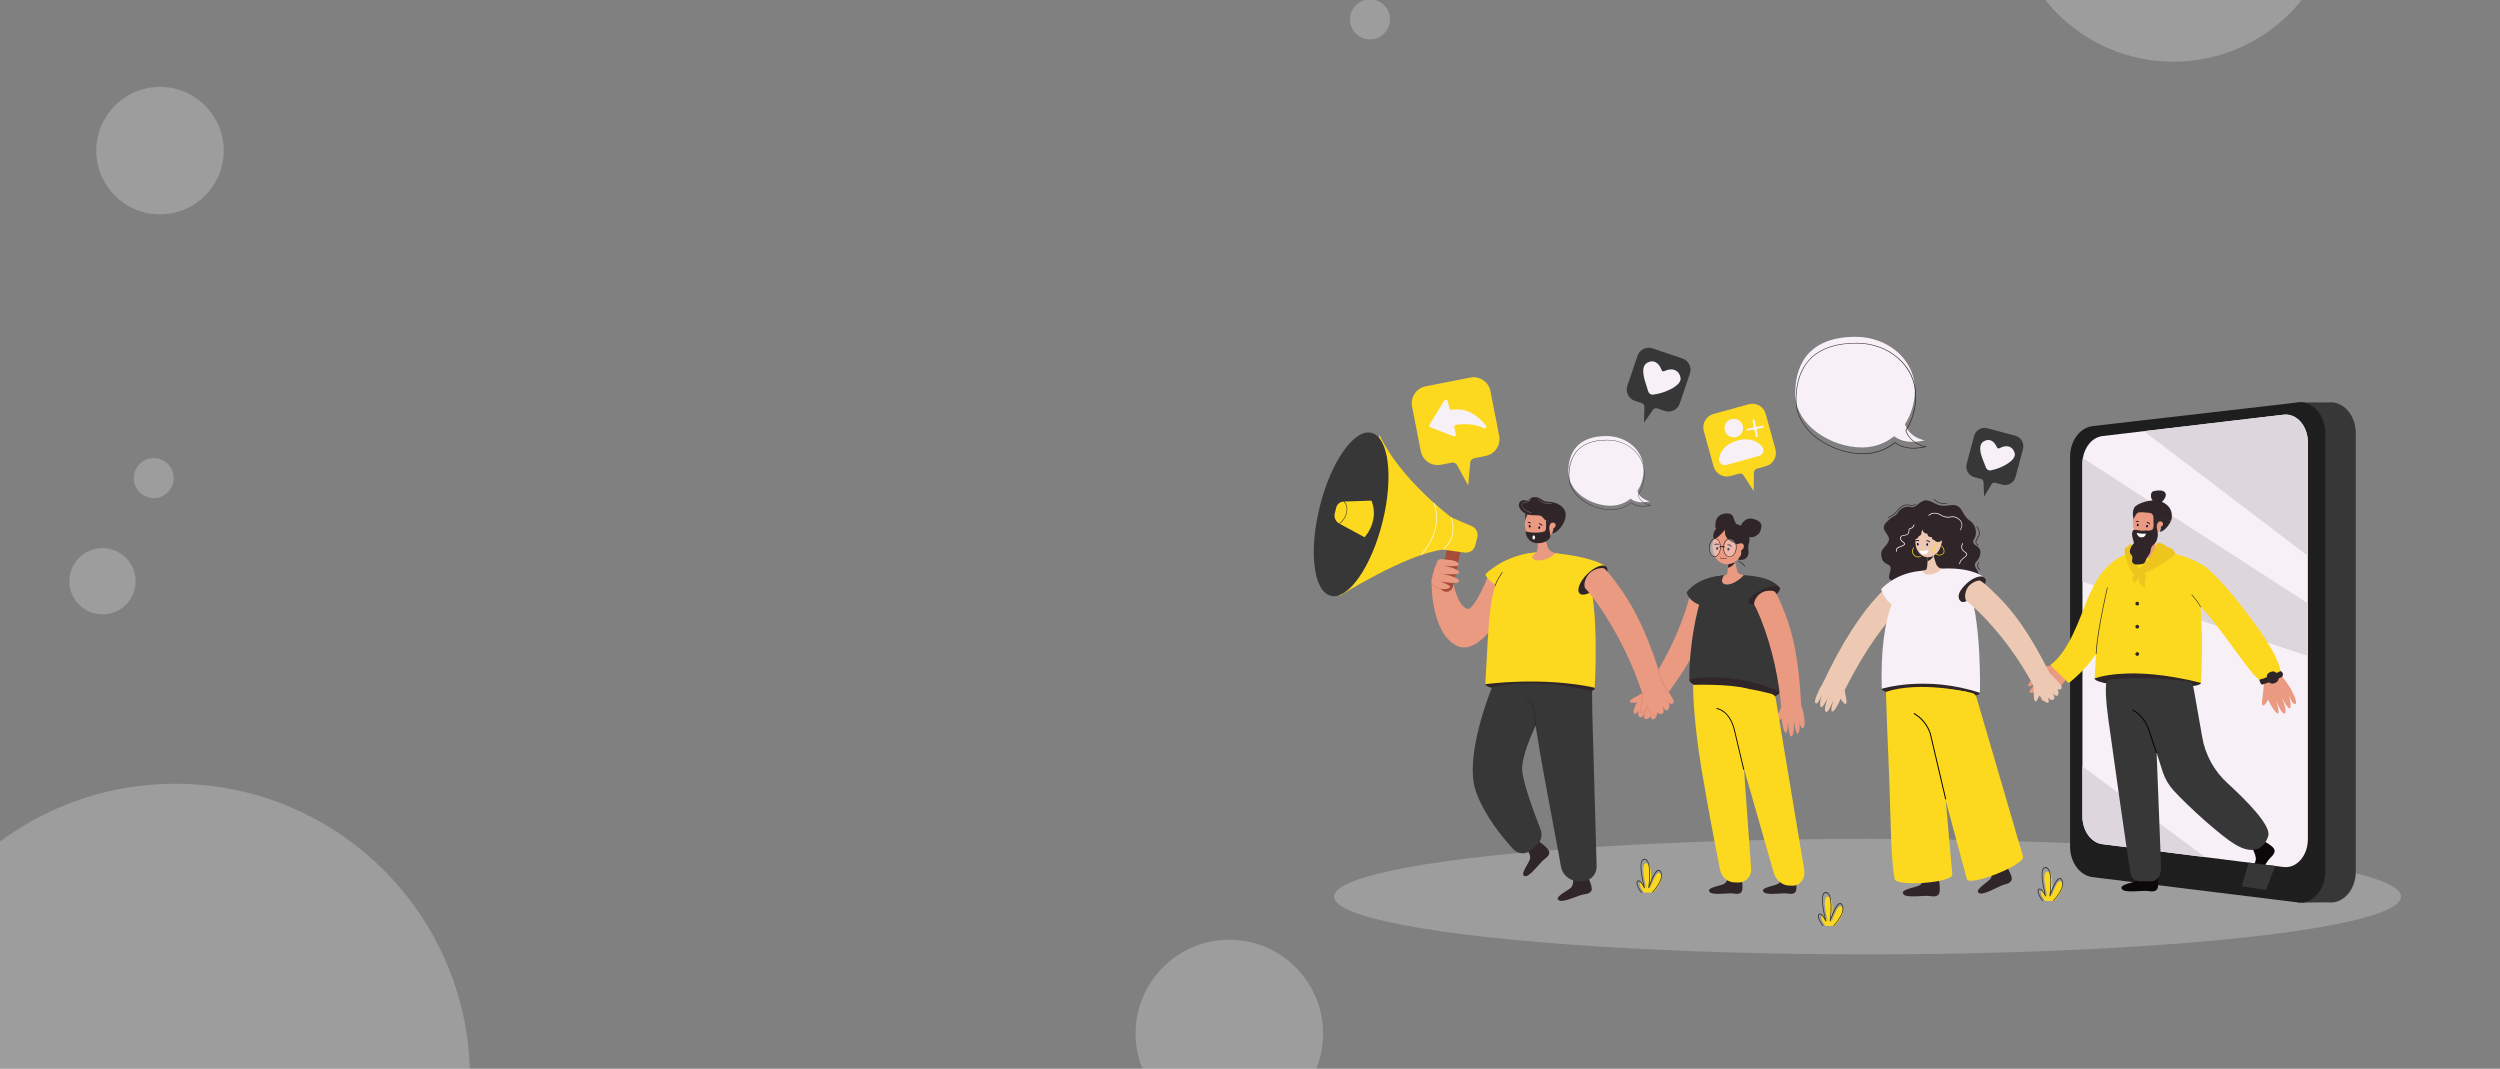 <?xml version="1.0" encoding="utf-8"?>
<!-- Generator: Adobe Illustrator 25.1.0, SVG Export Plug-In . SVG Version: 6.00 Build 0)  -->
<svg version="1.1" id="_x3C_Layer_x3E_" xmlns="http://www.w3.org/2000/svg" xmlns:xlink="http://www.w3.org/1999/xlink" x="0px"
	 y="0px" viewBox="0 0 4000 1710" style="enable-background:new 0 0 4000 1710;" xml:space="preserve">
<rect x="0" y="0" width="4000" height="1710" fill="#808080" stroke="none"/>
<style type="text/css">
	.st0{display:none;fill:#FFFFFF;}
	.st1{opacity:0.3;fill:#E0E0E0;enable-background:new    ;}
	.st2{fill:#F7F0F7;}
	.st3{fill:#30262A;}
	.st4{fill:#FCD91F;}
	.st5{fill:#373737;}
	.st6{fill:#1E1E1E;}
	.st7{fill:#DDD7DD;}
	.st8{fill:#EA9A81;}
	.st9{fill:#080435;}
	.st10{opacity:0.3;}
	.st11{fill:#FFFFFF;}
	.st12{fill:#020202;}
	.st13{fill:#0A0809;}
	.st14{fill:#EDC51D;}
	.st15{fill:#EDC9B3;}
	.st16{fill:#A74C3B;}
	.st17{fill:#E47E6A;}
</style>
<rect class="st0" width="4000" height="2000"/>
<g>
	<path class="st1" d="M3242.1-280H3713c17.3,35,27.1,74.5,27.1,116.2c0,145-117.5,262.5-262.5,262.5S3215-18.8,3215-163.8
		C3215-205.5,3224.7-245,3242.1-280z"/>
	<path class="st1" d="M2101.5,1720h-269.1c-9.9-20-15.5-42.6-15.5-66.4c0-82.8,67.2-150,150-150c82.8,0,150,67.2,150,150
		C2117,1677.4,2111.4,1700,2101.5,1720z"/>
	<path class="st1" d="M280.5,1254c258.6,0,468.5,208.1,471.5,466H-58v-322.7C27.7,1308.9,147.7,1254,280.5,1254z"/>
	<circle class="st1" cx="164" cy="930" r="53"/>
	<circle class="st1" cx="256" cy="241" r="102"/>
	<circle class="st1" cx="2018" cy="-64" r="53"/>
	<circle class="st1" cx="246" cy="765" r="32"/>
	<circle class="st1" cx="2192" cy="31" r="32"/>
</g>
<g>
	<g>
		<ellipse class="st1" cx="2988.1" cy="1434.6" rx="853.6" ry="92.4"/>
	</g>
	<g>
		<g>
			<g>
				<path class="st2" d="M2979.3,715.9c-49.8,0-107-35.6-107-85.9c0-50.3,24.8-91.1,96.9-91.1c49.8,0,94.6,34.7,94.6,85
					S3029.1,715.9,2979.3,715.9z"/>
			</g>
			<g>
				<path class="st2" d="M3021,686.3l24.8-18.3c2.3,31.7,33.8,36.6,33.8,36.6C3032.8,715.4,3021,686.3,3021,686.3z"/>
			</g>
		</g>
		<g>
			<path class="st3" d="M2908.2,702.3c-22.6-16.7-35-38.8-35-62.2c0-27.5,7.2-49.3,21.5-64.7c16.4-17.8,42-26.8,75.9-26.8
				c24.9,0,48.5,8.4,66.3,23.7c18.6,15.9,28.8,37.9,28.8,61.7c0,20.2-5.5,39.2-15.8,55c7.5,21.4,31,25.3,31.2,25.3l2.5,0.4l-2.5,0.6
				c-25.6,5.9-40.8-0.2-49.1-6.5c-14.5,11.7-32.2,17.8-51.3,17.8C2955.8,726.5,2928.7,717.5,2908.2,702.3z M3032.3,707.7
				c7.8,6.1,22.1,12.1,46.4,7c-6.2-1.6-23.6-7.5-29.9-25.7l-0.1-0.2l0.1-0.2c10.3-15.7,15.8-34.6,15.8-54.6
				c0-23.6-10.1-45.2-28.4-61c-17.6-15.2-41-23.5-65.6-23.5c-79.7,0-96.5,49.3-96.5,90.6c0,23.1,12.3,44.9,34.6,61.4
				c20.3,15,47.2,24,71.9,24c19,0,36.6-6.2,51-17.8l0.3-0.2L3032.3,707.7z"/>
		</g>
	</g>
	<g>
		<g>
			<g>
				<path class="st2" d="M2576.7,809.2c-31.4,0-67.4-22.4-67.4-54.1c0-31.7,15.6-57.4,61-57.4c31.4,0,59.5,21.8,59.5,53.5
					C2629.9,782.9,2608,809.2,2576.7,809.2z"/>
			</g>
			<g>
				<path class="st2" d="M2602.9,790.6l15.6-11.5c1.4,19.9,21.3,23,21.3,23C2610.4,808.9,2602.9,790.6,2602.9,790.6z"/>
			</g>
		</g>
		<g>
			<path class="st3" d="M2531.9,800.7c-14.2-10.5-22-24.4-22-39.2c0-17.3,4.6-31,13.6-40.8c10.4-11.2,26.4-16.9,47.8-16.9
				c15.7,0,30.5,5.3,41.7,15c11.7,10,18.1,23.8,18.1,38.9c0,12.7-3.5,24.7-10,34.6c4.7,13.4,19.5,15.9,19.7,15.9l1.6,0.2l-1.5,0.4
				c-16.1,3.7-25.7-0.1-30.9-4.1c-9.1,7.3-20.3,11.2-32.3,11.2C2561.9,815.9,2544.8,810.2,2531.9,800.7z M2610.1,804
				c4.9,3.8,13.9,7.6,29.2,4.4c-3.9-1-14.9-4.7-18.8-16.2v-0.1l0.1-0.1c6.5-9.9,10-21.8,10-34.4c0-29.8-26-53.2-59.2-53.2
				c-50.2,0-60.7,31-60.7,57.1c0,14.5,7.7,28.3,21.8,38.7c12.8,9.5,29.7,15.1,45.3,15.1c12,0,23.1-3.9,32.1-11.2l0.2-0.2L2610.1,804
				z"/>
		</g>
	</g>
	<g>
		<g>
			<path class="st4" d="M2645.2,1428.2h-14.7c-7.3-8.6-8.5-17.3-4.4-16.7c4.1,0.6,8.3,10.2,8.3,10.2s-11.4-41.2,0-40.5
				s5.9,40.5,5.9,40.5s10.6-33.6,16.9-23C2663.4,1409.5,2645.2,1428.2,2645.2,1428.2L2645.2,1428.2z"/>
		</g>
		<g>
			<path class="st5" d="M2643,1427.8c0.2-0.2,20.2-21,13.5-32.6c-0.9-1.5-1.8-2.2-2.8-2c-5.4,0.6-12.7,20.4-15.1,27.9l-1.3-0.3
				c0-0.3,4.7-34.4-2.6-43.2c-1-1.2-2.1-1.8-3.5-1.9c-1.3-0.1-2.2,0.3-3,1.3c-6.2,7.7,3.6,43.4,3.7,43.8l-1.3,0.4
				c-1.3-2.9-5.4-10.7-8.9-11.2c-0.7-0.1-1.2,0.1-1.5,0.7c-1.2,2.3,0.5,9.5,7.1,17.1l-1,0.9c-6.7-7.8-9-15.6-7.3-18.7
				c0.6-1.1,1.6-1.5,2.9-1.4c2.7,0.4,5.4,3.8,7.3,6.9c-2.5-10.6-7.2-33.1-2-39.5c1-1.3,2.4-1.9,4.1-1.8c1.7,0.1,3.2,0.9,4.4,2.4
				c5.7,7,4.5,27.7,3.5,38.2c0.9-2.4,2-5.3,3.2-8.2c4.2-9.7,7.8-14.5,11-14.9c1.6-0.2,3,0.7,4.1,2.7c3.1,5.3,1.7,12.6-4.1,21.9
				c-4.3,6.8-9.5,12.2-9.5,12.3L2643,1427.8z"/>
		</g>
	</g>
	<g>
		<g>
			<path class="st4" d="M2935.6,1481.5h-14.7c-7.3-8.6-8.5-17.3-4.4-16.7c4.1,0.6,8.3,10.2,8.3,10.2s-11.4-41.2,0-40.5
				s5.9,40.5,5.9,40.5s10.6-33.6,16.9-23C2953.8,1462.7,2935.6,1481.5,2935.6,1481.5L2935.6,1481.5z"/>
		</g>
		<g>
			<path class="st5" d="M2933.3,1481c0.2-0.2,20.2-21,13.5-32.6c-0.9-1.5-1.8-2.1-2.8-2c-5.4,0.6-12.7,20.4-15.1,27.9l-1.3-0.3
				c0-0.3,4.7-34.4-2.6-43.2c-1-1.2-2.1-1.8-3.5-1.9c-1.3-0.1-2.2,0.3-3,1.3c-6.2,7.6,3.6,43.4,3.7,43.7l-1.3,0.4
				c-1.3-2.9-5.4-10.7-8.9-11.2c-0.7-0.1-1.2,0.1-1.5,0.7c-1.2,2.3,0.5,9.5,7.1,17.1l-1,0.9c-6.7-7.8-9-15.6-7.3-18.7
				c0.6-1.1,1.6-1.5,2.9-1.4c2.7,0.4,5.4,3.8,7.3,6.9c-2.5-10.6-7.2-33.1-2-39.5c1-1.3,2.4-1.9,4.1-1.8c1.7,0.1,3.2,0.9,4.4,2.4
				c5.7,7,4.5,27.7,3.5,38.2c0.9-2.4,2-5.3,3.2-8.2c4.2-9.7,7.8-14.5,11-14.9c1.6-0.2,3,0.7,4.1,2.7c3.1,5.3,1.7,12.6-4.1,21.9
				c-4.3,6.8-9.5,12.2-9.5,12.3L2933.3,1481z"/>
		</g>
	</g>
	<g>
		<g>
			<path class="st4" d="M3287,1441.5h-14.7c-7.3-8.6-8.5-17.3-4.4-16.7c4.1,0.6,8.3,10.2,8.3,10.2s-11.4-41.2,0-40.5
				s5.9,40.5,5.9,40.5s10.6-33.6,16.9-23C3305.2,1422.7,3287,1441.5,3287,1441.5L3287,1441.5z"/>
		</g>
		<g>
			<path class="st5" d="M3284.8,1441c0.2-0.2,20.2-21,13.5-32.6c-0.9-1.5-1.8-2.1-2.8-2c-5.4,0.6-12.7,20.4-15.1,27.9l-1.3-0.3
				c0-0.3,4.7-34.4-2.6-43.2c-1-1.2-2.1-1.8-3.5-1.9c-1.2-0.1-2.2,0.3-3,1.3c-6.2,7.6,3.6,43.4,3.7,43.7l-1.3,0.4
				c-1.3-2.9-5.4-10.7-8.9-11.2c-0.7-0.1-1.2,0.1-1.5,0.7c-1.2,2.3,0.5,9.5,7.1,17.1l-1,0.9c-6.7-7.8-9-15.6-7.3-18.7
				c0.6-1.1,1.6-1.5,2.9-1.4c2.7,0.4,5.4,3.8,7.3,6.9c-2.5-10.6-7.2-33.1-2-39.5c1-1.3,2.4-1.9,4.1-1.8c1.7,0.1,3.2,0.9,4.4,2.4
				c5.7,7,4.5,27.7,3.5,38.2c0.9-2.4,2-5.3,3.2-8.2c4.2-9.7,7.8-14.5,11-14.9c1.6-0.2,3,0.7,4.1,2.7c3.1,5.3,1.7,12.6-4.1,21.9
				c-4.3,6.8-9.5,12.2-9.5,12.3L3284.8,1441z"/>
		</g>
	</g>
	<g>
		<path class="st5" d="M3360.8,1354.4V730.8c0-25.4,295.3-84.5,315.9-86.9h48.7c23.5-2.7,43.8,20,43.8,49.1v701.8
			c0,29.2-20.5,51.9-44.1,49l-39.4,0.3C3665.3,1441.6,3360.8,1379.7,3360.8,1354.4z"/>
	</g>
	<g>
		<path class="st6" d="M3312.1,1354.4V730.8c0-25.4,15.7-46.7,36.3-49.1l328.2-37.8c23.5-2.7,43.8,20,43.8,49.1v701.8
			c0,29.2-20.5,51.9-44.1,49l-328.2-40.4C3327.7,1400.9,3312.1,1379.7,3312.1,1354.4z"/>
	</g>
	<g>
		<path class="st2" d="M3332.6,732.9c3.1-18.7,15.6-33.3,31.3-35.2l66.2-7.8l223.8-26.4c20.8-2.4,38.7,18.1,38.7,44.4v634.9
			c0,26.4-18.1,47-38.9,44.4l-125.2-15.8l-164.7-20.8c-18.1-2.3-31.9-21.5-31.9-44.4V742.1C3331.9,739,3332.1,735.9,3332.6,732.9z"
			/>
	</g>
	<g>
		<path class="st3" d="M3676.4,1444.3l0.1-0.8c9.6,1.2,19.2-2,27-8.9c10.4-9.2,16.6-24,16.6-39.7V693c0-15.6-6.2-30.5-16.4-39.6
			c-7.8-6.9-17.3-10.1-26.9-9l-0.1-0.8c9.8-1.1,19.6,2.1,27.5,9.2c10.5,9.3,16.7,24.4,16.7,40.2v701.8c0,15.9-6.3,31-16.8,40.4
			c-6.9,6.1-15.2,9.3-23.6,9.3C3679.1,1444.5,3677.7,1444.4,3676.4,1444.3z"/>
	</g>
	<g>
		<g>
			<path class="st5" d="M3158.6,697.5l-11.9,44.7c-2.5,9.3,3.1,18.8,12.3,21.3l10.8,2.9c2.2,0.6,3.7,2.5,3.8,4.8l1,23.4l11.9-19.9
				c1.2-2,3.5-2.9,5.8-2.3l11.3,3c9.3,2.5,18.8-3.1,21.3-12.3l11.9-44.7c2.5-9.3-3.1-18.8-12.3-21.3l-44.7-11.9
				C3170.6,682.7,3161,688.2,3158.6,697.5z"/>
		</g>
		<g>
			<path class="st2" d="M3172.7,735.8c1.7,4.2,3.9,10,5,12.7c1.2,3.1,4.5,4.8,7.7,4.1c4.2-0.9,10.1-2.5,15.6-4.9
				c11.2-4.9,24.9-13.5,22.5-22.8c-2.7-9.9-10.8-12.2-17.6-10.4c-2.3,0.6-4.8,1.6-6.6,2.6c-1.5,0.9-3.4,0.3-4.1-1.3
				c-2.6-5.7-9.2-16.4-21.1-9.7C3165.3,711.3,3168,724,3172.7,735.8z"/>
		</g>
	</g>
	<g>
		<g>
			<path class="st5" d="M2620,569.3l-16.2,47.9c-3.4,10,2,20.8,11.9,24.1l11.5,3.9c2.3,0.8,3.9,3,3.8,5.5l-0.6,25.6l14.5-20.8
				c1.4-2.1,4.1-2.9,6.5-2.1l12.1,4.1c10,3.4,20.8-2,24.1-11.9l16.2-47.9c3.4-10-2-20.8-11.9-24.1l-47.9-16.2
				C2634.2,554,2623.4,559.3,2620,569.3z"/>
		</g>
		<g>
			<path class="st2" d="M2632.7,612.1c1.5,4.7,3.6,11.2,4.5,14.3c1.1,3.4,4.5,5.6,8.1,5c4.7-0.7,11.2-2,17.3-4.2
				c12.6-4.6,28.2-12.9,26.2-23.2c-2.2-11-10.9-14.1-18.5-12.6c-2.6,0.5-5.3,1.4-7.4,2.4c-1.7,0.8-3.7,0-4.3-1.7
				c-2.4-6.4-8.9-18.5-22.3-12.1C2626.4,584.8,2628.4,598.8,2632.7,612.1z"/>
		</g>
	</g>
	<g>
		<g>
			<path class="st4" d="M2259.3,650.4l14,71.5c2.9,14.9,17.3,24.6,32.2,21.7l17.3-3.4c3.5-0.7,7,1,8.7,4.1l17.6,32.5l3.2-36.4
				c0.3-3.6,3-6.6,6.6-7.3l18.1-3.6c14.9-2.9,24.6-17.3,21.7-32.2l-14-71.5c-2.9-14.9-17.3-24.6-32.2-21.7l-71.5,14
				C2266.1,621.1,2256.4,635.5,2259.3,650.4z"/>
		</g>
		<g>
			<path class="st2" d="M2374,685.1c-16.9-8.9-37.5-6.4-44.9-5.1c-1.5,0.3-2.5,1.8-2.2,3.3l2.4,11.5c0.4,2.2-1.7,4-3.7,3.2
				l-37.1-14.3c-1.6-0.6-2.3-2.6-1.4-4.1l23.9-38.9c1.3-2.1,4.4-1.6,5.1,0.7l3.4,12.3c0.4,1.4,1.7,2.2,3.1,2
				c25.9-4.4,44.5,12,55,25.2C2379.4,683.3,2376.7,686.5,2374,685.1z"/>
		</g>
	</g>
	<g>
		<g>
			<path class="st4" d="M2726.1,689.7l15.6,56.5c3.3,11.8,15.4,18.7,27.2,15.4l13.6-3.8c2.8-0.8,5.7,0.4,7.3,2.8l16.1,25l0.3-29.4
				c0-2.9,2-5.5,4.8-6.3l14.3-4c11.8-3.2,18.7-15.4,15.4-27.2l-15.6-56.5c-3.2-11.8-15.4-18.7-27.2-15.4l-56.5,15.6
				C2729.7,665.8,2722.8,678,2726.1,689.7z"/>
		</g>
		<g>
			<g>
				<path class="st2" d="M2778,699.3c7.9-2.2,12.5-10.4,10.4-18.3c-2.2-7.9-10.4-12.5-18.3-10.4c-7.9,2.2-12.5,10.4-10.4,18.3
					C2761.9,696.8,2770.1,701.4,2778,699.3z"/>
			</g>
			<g>
				<path class="st2" d="M2818.9,713.9c-6.9-7.5-19.2-14.6-39.3-9s-27,18-29.1,27.9c-1.5,7,5,13,11.8,11.1l52.2-14.4
					C2821.3,727.6,2823.8,719.1,2818.9,713.9z"/>
			</g>
		</g>
		<g>
			<g>
				<path class="st2" d="M2805.3,671h0.2c0.9-0.2,1.7,0.4,1.9,1.3l2,9.3c0.2,0.9,1.1,1.4,1.9,1.3l8.8-1.9c0.9-0.2,1.7,0.4,1.9,1.3
					l0,0c0.2,0.9-0.4,1.7-1.3,1.9l-8.8,1.9c-0.9,0.2-1.4,1.1-1.3,1.9l2,9.4c0.2,0.9-0.4,1.7-1.3,1.9h-0.2c-0.9,0.2-1.7-0.4-1.9-1.3
					l-2-9.4c-0.2-0.9-1.1-1.4-1.9-1.3l-8.8,1.9c-0.9,0.2-1.7-0.4-1.9-1.3l0,0c-0.2-0.9,0.4-1.7,1.3-1.9l8.8-1.9
					c0.9-0.2,1.4-1.1,1.3-1.9l-2-9.3C2803.9,672,2804.4,671.2,2805.3,671z"/>
			</g>
		</g>
	</g>
	<g>
		<path class="st7" d="M3653.9,663.5c20.8-2.4,38.7,18.1,38.7,44.4v181.5l-262.4-199.5L3653.9,663.5z"/>
	</g>
	<g>
		<path class="st7" d="M3332.6,732.9l359.9,232.4v84.1l-360.7-119V742.1C3331.9,739,3332.1,735.9,3332.6,732.9z"/>
	</g>
	<g>
		<path class="st7" d="M3528.4,1371.5l-164.7-20.8c-18.1-2.3-31.9-21.5-31.9-44.4v-80.2L3528.4,1371.5z"/>
	</g>
	<g>
		<g>
			<g>
				<g>
					<path class="st8" d="M2656.7,1125.3c43.1-56.8,65.1-96.3,78.9-140.9c3.9-12.8,6.4-21,6.6-26.2c0.1-3.1-8.5-11.6-17.6-13
						c-9.6-1.6-20.6,3.1-21.6,8.7c-1.2,7-2.5,11.4-6.2,22.9c-16.1,49.4-42.1,96.4-66.9,130.9L2656.7,1125.3z"/>
				</g>
			</g>
			<g>
				<path class="st8" d="M2652.8,1139.2c-2.5,5.1-3.6,11.8-8.1,11.8c-4.1,0-2.8-5.9-2.8-5.9s-2.4,4.5-7.9,5.4
					c-4.4,0.7-4.2-4-1.6-9.4c-0.1,0-0.8,2.2-0.1,0c-3,5-6.7,7.7-8.9,6.2c-4.1-3-2.2-7.5-0.5-10.6l0,0c-10.3,12.2-12.3,1.5-3.7-12.8
					c-3.5,0.6-11,0.9-11.6-1.2c-0.7-2.4,6.8-6.4,9.1-7.5c5.3-2.4,14.9-9.3,20.3-11.5c2.3-1,22.1,14.4,22.1,14.4s-1,7.9-5.5,18.9
					C2653.4,1137.7,2653.2,1138.4,2652.8,1139.2z"/>
			</g>
		</g>
		<g>
			<path class="st3" d="M2780,1083.1c-40.1-9.6-74.8-5.1-76.9,3.9c-2.1,9,29.2,19.2,69.3,28.8c40.1,9.6,73.6,0.1,75.8-8.9
				C2850.2,1097.8,2820.1,1092.6,2780,1083.1z"/>
		</g>
		<g>
			<path class="st5" d="M2703,1087c0,0,67.7-15,145.1,19.9c0.3-3.5,28.5-170.1-48.1-184.1c-6-1.1-11.1-2.3-23.3-2.7
				c-63-2.1-73.4,31.8-73.4,31.8s5.8,10.7,15.6,15.2C2717.8,970.1,2702.5,1025.2,2703,1087z"/>
		</g>
		<g>
			<path class="st5" d="M2765.8,920.6c-50-0.3-67.2,27.2-67.2,27.2c4.4,16.7,24.9,21.3,24.9,21.3L2765.8,920.6z"/>
		</g>
		<g>
			<path class="st5" d="M2816,946.8l30.5-7.7c-17.8-20.9-68.5-19-68.5-19L2816,946.8z"/>
		</g>
		<g>
			<path class="st3" d="M2818.5,943.9c13.7-6.7,26.6-8.3,29-3.6c2.3,4.7-6.8,14.1-20.5,20.8s-26.6,8.3-29,3.6
				C2795.6,959.9,2804.8,950.6,2818.5,943.9z"/>
		</g>
		<g>
			<g>
				<g>
					<path class="st8" d="M2881.9,1130c-3.4-71.2-11.8-115.6-29.9-158.6c-5.2-12.4-8.6-20.2-11.8-24.3c-1.9-2.4-14-3.4-21.8,1.3
						c-8.4,5-13.8,15.6-11,20.5c3.5,6.1,5.4,10.3,9.9,21.5c19.4,48.2,29.6,100.9,32.7,143.3L2881.9,1130z"/>
				</g>
			</g>
			<g>
				<path class="st8" d="M2886.2,1143.7c0.7,5.5,2.6,18-0.9,20.6c-5.1,3.8-6.1-11.9-6.1-11.9s1.7,17.4-2.3,21.2
					c-3.2,3-5.8-13.7-6.6-19.4c-0.1,0-0.1,0-0.2,0c0.3,5.7,0.4,22.1-3.5,24c-4.5,2.1-5.5-19.7-5.8-23.2c0,0,0,0-0.1,0
					c-0.8,34.2-9.2,10.8-10-5.4c-2.5,2.4-8.4,6.8-10.1,5.4c-1.9-1.6,2-8.9,3.3-11c3-4.8,7-15.6,10.1-20.4c1.3-2.1,25.7-0.4,25.7-0.4
					s3.4,6.9,5.8,18.3C2885.9,1142.2,2886.1,1142.9,2886.2,1143.7z"/>
			</g>
		</g>
		<g>
			<path class="st3" d="M2764.5,851.2c8.3-2.1,15.5-12.8,12-15.9s-0.7-16.7-18.1-13.4c-17.4,3.3-13.4,23-13.4,23
				S2756.2,853.3,2764.5,851.2z"/>
		</g>
		<g>
			<path class="st8" d="M2780.2,915.5l-4.1-15.7l-1.2-4.6l-6.9-26.9l-2.2,26.4l-0.5,6.4l-0.6,7.2l-0.2,2.2l-0.4,4.5
				c-0.3,3.7-1.4,4.8-5.6,5.6c0,0-7.5,9.8,0,13.6c8.9,4.4,24.7-6,31.5-13.9C2790.1,920.3,2780.9,918.8,2780.2,915.5z"/>
		</g>
		<g>
			<path class="st3" d="M2765.3,901.1l-0.6,7.2c7-0.8,11.4-8.5,11.4-8.5S2769.7,900.3,2765.3,901.1z"/>
		</g>
		<g>
			<path class="st3" d="M2789.2,869.8l-5.1,2.1c0,0-4,21.7-3.6,22.3c3.2,4.2,18.7,1.2,17.1-12.2c-1.1-9.2,0.6-13.3,0.6-13.3
				L2789.2,869.8z"/>
		</g>
		<g>
			
				<ellipse transform="matrix(0.153 -0.988 0.988 0.153 1479.889 3471.855)" class="st8" cx="2766.1" cy="872.3" rx="30.6" ry="24.8"/>
		</g>
		<g>
			<path class="st3" d="M2741.4,860.2c-1.8-7.9,5.9-27.8,36.4-21.9c21.1,4.1,33,41.7,4.8,33.5s-22-23.1-22.5-24.2
				C2760.1,847.6,2743.2,868,2741.4,860.2z"/>
		</g>
		<g>
			<path class="st3" d="M2792.9,870.4c0,0,0.3,10.3-0.3,13.1s-8.6,9.2-8.6,9.2c6.1-12.1-3.8-26.3-3.8-26.3L2792.9,870.4z"/>
		</g>
		<g>
			<path class="st8" d="M2789.5,871.4c-1.7-2.6-5.6-3-8.8-0.7c-3.2,2.2-4.4,6.2-2.8,8.8s5.6,3,8.8,0.7
				C2789.9,878,2791.1,874,2789.5,871.4z"/>
		</g>
		<g>
			<g>
				<path class="st9" d="M2764.1,872.3c0.1,0,3.5,0.2,5.8,2.3c0.2,0.2,0.5,0.3,0.8,0.1s0.3-0.5,0.1-0.8c-2.7-4.1-6.8-2.8-7-2.7
					c-0.3,0.1-0.5,0.4-0.4,0.7c0,0.2,0.2,0.3,0.3,0.4C2763.9,872.3,2764,872.3,2764.1,872.3z"/>
			</g>
		</g>
		<g>
			<path class="st9" d="M2765.8,876.4c-1-0.1-1.9,0.9-2.1,2.2s0.5,2.5,1.5,2.6s1.9-0.9,2.1-2.2
				C2767.4,877.7,2766.7,876.5,2765.8,876.4z"/>
		</g>
		<g>
			<g>
				<path class="st9" d="M2743.7,872c0.1-0.1,3.3-1.2,6.2-0.1c0.3,0.1,0.6,0.1,0.8-0.2s0.1-0.6-0.2-0.8c-4.1-2.8-7.3,0-7.5,0.1
					c-0.3,0.2-0.3,0.5-0.1,0.8c0.1,0.2,0.3,0.2,0.4,0.2C2743.5,872.1,2743.7,872,2743.7,872z"/>
			</g>
		</g>
		<g>
			<path class="st9" d="M2746.9,875.2c-0.9,0.3-1.4,1.5-1.1,2.8c0.4,1.3,1.4,2.1,2.4,1.9c0.9-0.3,1.4-1.5,1.1-2.8
				C2748.9,875.7,2747.8,874.9,2746.9,875.2z"/>
		</g>
		<g class="st10">
			<path class="st11" d="M2766.3,863.1c-5.2,2-8.5,9.8-7.4,17.3s6.2,12,11.4,10s8.5-9.8,7.4-17.3
				C2776.6,865.6,2771.5,861.1,2766.3,863.1z"/>
		</g>
		<g class="st10">
			<path class="st11" d="M2743.6,863.2c-4.7,1.6-8.2,9-8,16.5c0.3,7.5,4.3,12.2,9,10.6c4.7-1.6,8.2-9,8-16.5
				C2752.3,866.3,2748.3,861.6,2743.6,863.2z"/>
		</g>
		<g>
			<g>
				<path class="st3" d="M2778.5,876c0-1,0-2-0.1-3c0-0.3-0.1-0.7-0.1-1c-0.1-0.6-0.2-1.1-0.3-1.7c-0.9-3.9-3-6.9-5.7-8.5
					c-2.1-1.3-4.5-1.4-6.8-0.6c-0.5,0.2-0.9,0.4-1.4,0.7c-3.6,2.1-6.1,6.7-6.8,11.8c-0.1,0.6-0.1,1.2-0.2,1.8
					c-0.1,1.4,0,2.8,0.2,4.2s0.6,2.6,1,3.8c1.1,2.9,2.8,5.1,5,6.4c0.9,0.5,1.8,0.8,2.8,1c0.3,0,0.6,0.1,0.9,0.1
					c1.1,0.1,2.1-0.1,3.2-0.5c1.1-0.4,2.1-1.1,3.1-1.9c2.3-2.1,4-5.3,4.8-9c0.1-0.4,0.2-0.8,0.2-1.1
					C2778.4,877.7,2778.5,876.8,2778.5,876z M2761.4,887.1c-0.9-1.1-1.6-2.4-2.2-3.8c-0.4-1.1-0.8-2.3-1-3.6s-0.3-2.6-0.2-3.8
					c0-0.6,0.1-1.2,0.2-1.8c0.6-5,3.1-9.5,6.6-11.4c0.3-0.2,0.7-0.3,1-0.5c0.9-0.4,1.9-0.5,2.8-0.5c1.1,0,2.2,0.4,3.2,1
					c1.4,0.8,2.6,2.1,3.6,3.8c0.4,0.6,0.7,1.4,1,2.1v0.1c0,0,0,0,0,0.1c0.2,0.4,0.3,0.8,0.4,1.2c0.2,0.7,0.4,1.5,0.5,2.3
					c0.1,0.9,0.2,1.7,0.2,2.6c0,0.6,0,1.1,0,1.7c0,0.6-0.1,1.2-0.2,1.8l0,0c-0.6,3.8-2.1,7.2-4.4,9.4c-0.9,0.9-2,1.6-3.1,2
					c-1.2,0.5-2.4,0.6-3.6,0.4c-0.8-0.1-1.6-0.4-2.4-0.9C2763,888.6,2762.2,887.9,2761.4,887.1
					C2761.5,887.1,2761.5,887.1,2761.4,887.1z"/>
			</g>
		</g>
		<g>
			<g>
				<path class="st3" d="M2752.5,876.9c0-0.4,0.1-0.8,0.1-1.2c-0.2,0.1-0.3,0.1-0.3,0.1c0,2.1-0.3,4.2-0.9,6.1l0,0
					c0.1-0.2,0.1-0.4,0.2-0.6v-0.1c0.1-0.3,0.2-0.5,0.2-0.8c0.1-0.4,0.2-0.8,0.3-1.2s0.2-0.8,0.2-1.2
					C2752.4,877.7,2752.4,877.3,2752.5,876.9z M2752.5,876.9c0-0.4,0.1-0.8,0.1-1.2c-0.2,0.1-0.3,0.1-0.3,0.1c0,2.1-0.3,4.2-0.9,6.1
					l0,0c0.1-0.2,0.1-0.4,0.2-0.6v-0.1c0.1-0.3,0.2-0.5,0.2-0.8c0.1-0.4,0.2-0.8,0.3-1.2s0.2-0.8,0.2-1.2
					C2752.4,877.7,2752.4,877.3,2752.5,876.9z M2752.5,876.9c0-0.4,0.1-0.8,0.1-1.2c-0.2,0.1-0.3,0.1-0.3,0.1c0,2.1-0.3,4.2-0.9,6.1
					l0,0c0.1-0.2,0.1-0.4,0.2-0.6v-0.1c0.1-0.3,0.2-0.5,0.2-0.8c0.1-0.4,0.2-0.8,0.3-1.2s0.2-0.8,0.2-1.2
					C2752.4,877.7,2752.4,877.3,2752.5,876.9z M2752.5,876.9c0-0.4,0.1-0.8,0.1-1.2c-0.2,0.1-0.3,0.1-0.3,0.1c0,2.1-0.3,4.2-0.9,6.1
					l0,0c0.1-0.2,0.1-0.4,0.2-0.6v-0.1c0.1-0.3,0.2-0.5,0.2-0.8c0.1-0.4,0.2-0.8,0.3-1.2s0.2-0.8,0.2-1.2
					C2752.4,877.7,2752.4,877.3,2752.5,876.9z M2752.5,876.9c0-0.4,0.1-0.8,0.1-1.2c-0.2,0.1-0.3,0.1-0.3,0.1c0,2.1-0.3,4.2-0.9,6.1
					l0,0c0.1-0.2,0.1-0.4,0.2-0.6v-0.1c0.1-0.3,0.2-0.5,0.2-0.8c0.1-0.4,0.2-0.8,0.3-1.2s0.2-0.8,0.2-1.2
					C2752.4,877.7,2752.4,877.3,2752.5,876.9z M2752.5,876.9c0-0.4,0.1-0.8,0.1-1.2c-0.2,0.1-0.3,0.1-0.3,0.1c0,2.1-0.3,4.2-0.9,6.1
					l0,0c0.1-0.2,0.1-0.4,0.2-0.6v-0.1c0.1-0.3,0.2-0.5,0.2-0.8c0.1-0.4,0.2-0.8,0.3-1.2s0.2-0.8,0.2-1.2
					C2752.4,877.7,2752.4,877.3,2752.5,876.9z M2752.5,876.9c0-0.4,0.1-0.8,0.1-1.2c-0.2,0.1-0.3,0.1-0.3,0.1c0,2.1-0.3,4.2-0.9,6.1
					l0,0c0.1-0.2,0.1-0.4,0.2-0.6v-0.1c0.1-0.3,0.2-0.5,0.2-0.8c0.1-0.4,0.2-0.8,0.3-1.2s0.2-0.8,0.2-1.2
					C2752.4,877.7,2752.4,877.3,2752.5,876.9z M2752.5,876.9c0-0.4,0.1-0.8,0.1-1.2c-0.2,0.1-0.3,0.1-0.3,0.1c0,2.1-0.3,4.2-0.9,6.1
					l0,0c0.1-0.2,0.1-0.4,0.2-0.6v-0.1c0.1-0.3,0.2-0.5,0.2-0.8c0.1-0.4,0.2-0.8,0.3-1.2s0.2-0.8,0.2-1.2
					C2752.4,877.7,2752.4,877.3,2752.5,876.9z M2753.2,875.5c0-0.6,0-1.2-0.1-1.8c0-0.3-0.1-0.6-0.1-0.9c-0.6-4.9-2.7-8.8-5.6-10.5
					c-0.7-0.4-1.4-0.7-2.1-0.8c-0.6-0.1-1.2-0.1-1.8-0.1c-0.4,0.1-0.8,0.2-1.3,0.3l0,0c-0.1,0-0.2,0.1-0.3,0.1
					c-5,1.9-8.2,10-7.2,17.9c0.6,4.9,2.7,8.8,5.6,10.5c0.7,0.4,1.5,0.7,2.3,0.8c0.9,0.1,1.9,0.1,2.8-0.2l0,0c0.1,0,0.2-0.1,0.3-0.1
					c1.8-0.7,3.4-2.2,4.6-4.2l0,0l0,0c1.2-2,2.1-4.5,2.5-7.2C2753.1,878.1,2753.2,876.8,2753.2,875.5z M2751.3,882.2
					c-0.6,1.9-1.4,3.5-2.4,4.8c-0.8,1.1-1.8,2-2.9,2.5l0,0l0,0l-0.1,0.1c-0.1,0.1-0.3,0.1-0.4,0.2c-0.2,0.1-0.3,0.1-0.5,0.2
					c-1.4,0.4-2.8,0.2-4.2-0.6c-2.6-1.6-4.5-5.1-5.1-9.7l0,0l0,0l0,0v-0.1c-0.9-7.5,2-15.1,6.6-16.9c0.3-0.1,0.6-0.2,0.9-0.3
					c0.6-0.1,1.2-0.1,1.8-0.1c0.7,0.1,1.3,0.3,2,0.7l0.1,0.1c1.3,0.8,2.4,2.1,3.2,3.7c0.9,1.7,1.5,3.8,1.8,6.1
					c0,0.4,0.1,0.7,0.1,1.1c0,0.6,0.1,1.2,0.1,1.9c0,2.1-0.3,4.2-0.9,6.1C2751.3,882,2751.3,882.1,2751.3,882.2z M2752.5,876.9
					c0-0.4,0.1-0.8,0.1-1.2c-0.2,0.1-0.3,0.1-0.3,0.1c0,2.1-0.3,4.2-0.9,6.1l0,0c0.1-0.2,0.1-0.4,0.2-0.6v-0.1
					c0.1-0.3,0.2-0.5,0.2-0.8c0.1-0.4,0.2-0.8,0.3-1.2s0.2-0.8,0.2-1.2C2752.4,877.7,2752.4,877.3,2752.5,876.9z M2752.5,876.9
					c0-0.4,0.1-0.8,0.1-1.2c-0.2,0.1-0.3,0.1-0.3,0.1c0,2.1-0.3,4.2-0.9,6.1l0,0c0.1-0.2,0.1-0.4,0.2-0.6v-0.1
					c0.1-0.3,0.2-0.5,0.2-0.8c0.1-0.4,0.2-0.8,0.3-1.2s0.2-0.8,0.2-1.2C2752.4,877.7,2752.4,877.3,2752.5,876.9z M2752.5,876.9
					c0-0.4,0.1-0.8,0.1-1.2c-0.2,0.1-0.3,0.1-0.3,0.1c0,2.1-0.3,4.2-0.9,6.1l0,0c0.1-0.2,0.1-0.4,0.2-0.6v-0.1
					c0.1-0.3,0.2-0.5,0.2-0.8c0.1-0.4,0.2-0.8,0.3-1.2s0.2-0.8,0.2-1.2C2752.4,877.7,2752.4,877.3,2752.5,876.9z M2752.5,876.9
					c0-0.4,0.1-0.8,0.1-1.2c-0.2,0.1-0.3,0.1-0.3,0.1c0,2.1-0.3,4.2-0.9,6.1l0,0c0.1-0.2,0.1-0.4,0.2-0.6v-0.1
					c0.1-0.3,0.2-0.5,0.2-0.8c0.1-0.4,0.2-0.8,0.3-1.2s0.2-0.8,0.2-1.2C2752.4,877.7,2752.4,877.3,2752.5,876.9z M2752.5,876.9
					c0-0.4,0.1-0.8,0.1-1.2c-0.2,0.1-0.3,0.1-0.3,0.1c0,2.1-0.3,4.2-0.9,6.1l0,0c0.1-0.2,0.1-0.4,0.2-0.6v-0.1
					c0.1-0.3,0.2-0.5,0.2-0.8c0.1-0.4,0.2-0.8,0.3-1.2s0.2-0.8,0.2-1.2C2752.4,877.7,2752.4,877.3,2752.5,876.9z M2752.5,876.9
					c0-0.4,0.1-0.8,0.1-1.2c-0.2,0.1-0.3,0.1-0.3,0.1c0,2.1-0.3,4.2-0.9,6.1l0,0c0.1-0.2,0.1-0.4,0.2-0.6v-0.1
					c0.1-0.3,0.2-0.5,0.2-0.8c0.1-0.4,0.2-0.8,0.3-1.2s0.2-0.8,0.2-1.2C2752.4,877.7,2752.4,877.3,2752.5,876.9z M2752.5,876.9
					c0-0.4,0.1-0.8,0.1-1.2c-0.2,0.1-0.3,0.1-0.3,0.1c0,2.1-0.3,4.2-0.9,6.1l0,0c0.1-0.2,0.1-0.4,0.2-0.6v-0.1
					c0.1-0.3,0.2-0.5,0.2-0.8c0.1-0.4,0.2-0.8,0.3-1.2s0.2-0.8,0.2-1.2C2752.4,877.7,2752.4,877.3,2752.5,876.9z"/>
			</g>
		</g>
		<g>
			<g>
				<path class="st3" d="M2752.2,875.9c0,0,2.6-1.4,6.4,0.1c0.4,0.2,1,0,1.1-0.5c0.2-0.4,0-1-0.5-1.1c-4.5-1.8-7.7,0-7.9,0
					c-0.4,0.2-0.6,0.8-0.3,1.2c0.1,0.3,0.4,0.4,0.6,0.4C2751.8,876,2752,876,2752.2,875.9z"/>
			</g>
		</g>
		<g>
			<path class="st3" d="M2798.1,859.3c8.4,1.9,16.5-4.3,18-8.7c1.9-5.9,7-15.2-10-20.1c-17-4.9-22.4,14.4-22.4,14.4
				S2789.8,857.3,2798.1,859.3z"/>
		</g>
		<g>
			<path class="st3" d="M2791.3,906.2c0,0-3.5-5.1-9.9-7.8c-0.3-0.1-0.4-0.4-0.3-0.7c0.1-0.3,0.4-0.4,0.7-0.3
				c6.7,2.7,10.2,8,10.4,8.2c0.2,0.3,0.1,0.6-0.2,0.8c-0.1,0.1-0.2,0.1-0.3,0.1C2791.5,906.4,2791.4,906.3,2791.3,906.2z"/>
		</g>
		<g>
			<path class="st12" d="M2752,892.4c-0.1-0.1-0.1-0.3,0-0.4c0.1-0.1,0.3-0.1,0.4,0c3.1,3.6,10.1,0.4,10.2,0.4
				c0.2-0.1,0.3,0,0.4,0.1s0,0.3-0.1,0.4c-0.2,0.1-3.1,1.4-6,1.4C2755.1,894.3,2753.3,893.8,2752,892.4z"/>
		</g>
		<g>
			<path class="st3" d="M2775.5,1403.2c4.8,0.1,10.2-2.7,10.2-2.7s5.1,22.8,0,27.4c-4.6,4.2-10.5,1.4-16.7,1.4s-28.2,2.7-32.9-1.4
				c-8.1-7.1,13.7-10,21.2-13.1s7.8-14.3,7.8-14.3S2768.5,1403,2775.5,1403.2z"/>
		</g>
		<g>
			<path class="st3" d="M2861.9,1403.2c4.8,0.1,10.2-2.7,10.2-2.7s5.1,22.8,0,27.4c-4.6,4.2-10.5,1.4-16.7,1.4s-28.2,2.7-32.9-1.4
				c-8.1-7.1,13.7-10,21.2-13.1s7.8-14.3,7.8-14.3S2854.9,1403,2861.9,1403.2z"/>
		</g>
		<g>
			<path class="st4" d="M2794.9,1101.7c16.8,4.5-8.2,77.6-8.2,77.6l15.1,210.6c0.9,12.3-8.9,22.6-20.9,22.1l-6-0.2
				c-11.1-0.4-20.5-8.6-22.7-19.7c-6.2-31.1-18.9-96.1-29.6-160.5c-14.8-89.3-13.5-135.8-13.5-135.8S2765.2,1093.7,2794.9,1101.7z"
				/>
		</g>
		<g>
			<path class="st4" d="M2835.3,1110.6c2.9,0.9,5.1,3.5,5.8,6.8l45.8,275c2.2,13-6.9,25-18.8,24.7l-5-0.1
				c-11.5-0.2-21.7-8.6-25.2-20.9l-83.7-292.7C2752.6,1091.4,2819.6,1105.7,2835.3,1110.6z"/>
		</g>
		<g>
			<path class="st12" d="M2789.3,1231.3l-14.4-60.7c-3.6-17.4-11.1-26.3-16.7-30.8c-6.1-4.8-11.4-5.5-11.4-5.5
				c-0.4-0.1-0.7-0.4-0.6-0.8c0.1-0.4,0.4-0.7,0.8-0.6c0.2,0,5.7,0.8,12,5.8c5.8,4.6,13.6,13.8,17.3,31.6l14.4,60.7
				c0.1,0.4-0.1,0.8-0.5,0.8c-0.1,0-0.1,0-0.2,0C2789.7,1231.9,2789.4,1231.7,2789.3,1231.3z"/>
		</g>
	</g>
	<g>
		<g>
			<path class="st13" d="M3615.4,1342.4c0,0,23.3,10.6,23.9,18.1c0.6,6.8-5.7,10.1-9.8,15.5s-16.4,26.4-23,27.8
				c-11.6,2.4,0.3-18.5,2.6-27.2s-10.5-28.2-10.5-28.2L3615.4,1342.4z"/>
		</g>
		<g>
			<path class="st8" d="M3289.7,1106.2c-4.7,4.1-17.7,16.5-22.3,14.9c-6.7-2.4,11.2-15,11.2-15s-14.2,9.5-20.2,8.2
				c-4.8-1.1,6.8-11.9,11.7-16.3l-0.1-0.1c-5.2,3.9-17.9,12.9-22.1,10.4c-4.7-2.8,12.6-16.1,15.7-18.5c0,0,0,0,0-0.1
				c-32.6,20.6-15.8-1.8-1-12.7c-3.8-0.8-11.5-3.6-11.2-5.9c0.3-2.7,9.6-3.7,12.4-3.8c6.4-0.2,18.9-3.3,25.3-3.4
				c2.8,0,16,23.6,16,23.6s-4.4,7.5-13.7,16.8C3291,1105,3290.4,1105.6,3289.7,1106.2z"/>
		</g>
		<g>
			<path class="st4" d="M3380,931.6c0,0,11.5,10.3-4.5,68.1c-16,57.8-65.8,93.3-65.8,93.3l-29.2-29c28.9-20.5,46.6-73.1,58.4-102.9
				c12.5-31.7,31.2-51.5,31.2-51.5L3380,931.6z"/>
		</g>
		<g>
			<path class="st8" d="M3664.2,1100.2c2.8,5.6,11.7,21.2,9,25.3c-4,5.9-11.8-14.6-11.8-14.6s5.7,16.1,3,21.6
				c-2.2,4.4-9.9-9.5-12.9-15.4c0,0-0.1,0.1-0.2,0.1c2.5,5.9,8.1,20.5,4.6,24c-3.9,3.9-12.5-16.1-14.1-19.7c0,0,0,0-0.1,0
				c12,36.7-5.6,14.9-12.5-2.1c-1.8,3.5-6.3,10.3-8.5,9.4c-2.6-1-1.2-10.2-0.7-12.9c1.3-6.2,1.5-19.2,2.9-25.4
				c0.6-2.7,26.8-9.7,26.8-9.7s6.2,6.1,13,17.4C3663.3,1098.8,3663.7,1099.4,3664.2,1100.2z"/>
		</g>
		<g>
			<path class="st3" d="M3436.7,1077.1c-47.2-1.5-85.2,2.2-85.3,8.5c-0.2,6.3,37.5,12.8,84.7,14.3s85.3-1,85.5-7.3
				S3483.9,1078.6,3436.7,1077.1z"/>
		</g>
		<g>
			<path class="st4" d="M3521.6,1092.6c-116.4-29.4-170.2-7-170.2-7c8.2-124,0-205.5,88.8-205.1c61.6,0.3,69.9,33.4,69.9,33.4
				C3529.3,964.5,3521.6,1092.6,3521.6,1092.6z"/>
		</g>
		<g>
			<path class="st4" d="M3452.3,881c-7-0.9-14.2-0.9-21.4-0.4c-4.3,0.3-8.4,0.7-12.4,1.4c-50,8.7-69.4,57.4-69.4,57.4
				s6.7,4.2,30.1,8.1s113.3-16,113.3-16l41-20.5C3533.5,911,3509.7,888,3452.3,881z"/>
		</g>
		<g>
			<path class="st8" d="M3460.1,882c-6.4,7.9-23.1,13.8-32.1,9.9c-7.2-3.2-0.8-10.2,0.1-11.4c2.4-2.9,4.4-3.6,4.6-6.9l0.2-4.9
				l0.6-15.3l1-25.5l8,25.7l1.4,4.4l4.7,15C3450.1,877.9,3460.1,882,3460.1,882z"/>
		</g>
		<g>
			<path class="st3" d="M3423.7,821c0,0-7.9,19.2-9.5,11.4s0-14,0-14L3423.7,821z"/>
		</g>
		<g>
			
				<ellipse transform="matrix(0.13 -0.992 0.992 0.13 2158.081 4135.057)" class="st8" cx="3435.8" cy="837.5" rx="27.5" ry="22.8"/>
		</g>
		<g>
			<g>
				<path class="st9" d="M3435,836.5c0.1,0,2.8,0.5,4.4,2.5c0.2,0.2,0.4,0.3,0.6,0.2c0.2-0.1,0.3-0.4,0.2-0.6
					c-1.7-3.7-5.2-3.1-5.3-3c-0.3,0-0.4,0.3-0.4,0.5s0.1,0.3,0.2,0.4C3434.8,836.4,3434.9,836.5,3435,836.5z"/>
			</g>
		</g>
		<g>
			<path class="st9" d="M3435.8,840c-0.8-0.2-1.6,0.5-1.9,1.5s0.1,2.1,0.9,2.3s1.6-0.5,1.9-1.5C3437,841.3,3436.6,840.2,3435.8,840z
				"/>
		</g>
		<g>
			<g>
				<path class="st9" d="M3417.8,835c0.1-0.1,2.2-0.7,3.9,0.4c0.2,0.1,0.4,0.1,0.5-0.1c0.1-0.2,0.1-0.5,0-0.6
					c-2.2-2.6-4.6-0.6-4.7-0.5c-0.2,0.1-0.3,0.4-0.2,0.6c0,0.1,0.1,0.2,0.3,0.2C3417.6,835,3417.7,835,3417.8,835z"/>
			</g>
		</g>
		<g>
			<path class="st9" d="M3420.1,838c-0.8,0.1-1.3,1.1-1.2,2.2c0.1,1.1,0.9,1.9,1.7,1.8s1.3-1.1,1.2-2.2
				C3421.6,838.7,3420.9,837.9,3420.1,838z"/>
		</g>
		<g>
			<path class="st3" d="M3445.6,830.8c18.4,7.6,9.7,20.2,9.7,20.2c10.8-1.2,18.4-17.7,18.4-17.7
				C3462.5,828.2,3445.6,830.8,3445.6,830.8z"/>
		</g>
		<g>
			<path class="st8" d="M3460.2,836.1c-1.3-2.1-4.3-2.5-6.6-1.1c-2.3,1.5-3.1,4.3-1.8,6.4c1.3,2.1,4.3,2.5,6.6,1.1
				C3460.8,841,3461.6,838.1,3460.2,836.1z"/>
		</g>
		<g>
			<path class="st3" d="M3453.7,835c-3.6,3.2-2.8,9.4-2.8,9.4s2.2,10.5,1.4,12.2c-2.5,5.6-8.4,8.1-14.5,9.2l0,0c-3,0.5-6,0.5-8.9,0
				c-8.7-1.5-15-9.3-14.9-18.2l0,0c8.7,3.3,27.2,2.2,30-0.4c2.8-2.6,1.3-16.4,1.3-16.4C3449.5,831.2,3453.7,835,3453.7,835z"/>
		</g>
		<g>
			<path class="st3" d="M3473.7,833.4c0,0,6.4-16.6-9.1-27.4c-15.5-10.8-39.7-2.6-47.4,3.6c-7.6,6.2-3.5,20.7-3.5,20.7
				s3.6-7.7,6.5-9.7c3-2,11.6-0.7,19.2,0s6,10.3,6,10.3C3462.6,830,3473.7,833.4,3473.7,833.4z"/>
		</g>
		<g>
			<path class="st3" d="M3443.9,800.7c-3.8-5.4-3-13.7,1.7-14.8s16.8-3.3,19.3,3.7c2.6,7-8.8,16.4-8.8,16.4S3447.6,806,3443.9,800.7
				z"/>
		</g>
		<g>
			<path class="st13" d="M3439.4,1396.6c0.8,0,1.6,0,2.4-0.1c5.3-0.7,10,3.2,10.7,8.5c0.9,7.3,1.1,15.9-1.9,18.7
				c-5.1,4.6-11.5,1.6-18.3,1.6s-30.9,2.9-36.1-1.6c-8.9-7.8,15-10.9,23.2-14.4c2.7-1.1,4.5-3.2,5.8-5.4c2.7-4.8,7.8-7.6,13.2-7.3
				C3438.8,1396.6,3439.1,1396.6,3439.4,1396.6z"/>
		</g>
		<g>
			<path class="st5" d="M3422.6,1084.9c35.2,0,66.3,4,66.3,4l-41.6,31.7l10.5,268.3c-0.1,8.9-5.1,22.9-18.1,21l-16,0.3
				c-12-1.8-13.7-6.9-15.2-15.2c-4.1-23.2-28.8-197.4-35.3-245.2c-4.4-32.5-4.3-48.2-3.4-55.6c0.4-3.7,3.4-6.6,7.1-7
				C3385.4,1086.5,3402.7,1084.9,3422.6,1084.9z"/>
		</g>
		<g>
			<path class="st14" d="M3428.6,917.4c-10.2,0.2-6-7.5-6-7.5c24.8-19.2,24.2-40.4,30.5-41.3c6.3-1,12.7,6.3,17.2,7.5
				c11.5,3.1,9.4,12,9.4,12S3438.8,917.2,3428.6,917.4z"/>
		</g>
		<g>
			<path class="st14" d="M3417.3,919.4c-8.9,0-18.7-32.5-18-39.1s4.4-3.3,7.5-8.6s9.6,4.7,7.4,16.4c-2.2,11.7,10.5,24.2,10.5,24.2
				S3426.2,919.4,3417.3,919.4z"/>
		</g>
		<g>
			<path class="st14" d="M3422.8,930.5c1.2,9.4,11.2,8.9,11.2,8.9s-4.3-3.5-1.2-12.3c3.1-8.7-5.2-12.4-5.2-12.4
				S3421.6,921.1,3422.8,930.5z"/>
		</g>
		<g>
			<path class="st14" d="M3426.1,917.4c0,0-4.4,7.9-6.5,11.9s-8.1,2.4-7.6-4.4c0.4-6.8,10.9-10.3,10.9-10.3L3426.1,917.4z"/>
		</g>
		<g>
			<path class="st3" d="M3436.8,849.3c-3.3-1.1-7.5,0.4-12.2-0.4c-4.7-0.8-10.5-1.2-10.5-1.2s-5.1,3-1.5,14.3
				c3.6,11.4,0.5,4.8-3.8,15.5s4.8,8.4,2.8,16.9c-2.1,8.4,4.8,10.4,16.4,7.9c5.9-1.3,3.4-5.7,9.4-13.2c5.9-7.6,1.5-12.2,8.2-17.5
				s6.8-14.8,6.8-14.8S3440.1,850.4,3436.8,849.3z"/>
		</g>
		<g>
			<path class="st11" d="M3424.6,859.6c7.9,1.4,9-5.8,9-5.8c-7.8,0.8-14.9-1.2-14.9-1.2S3420.1,858.7,3424.6,859.6z"/>
		</g>
		<g>
			<path class="st3" d="M3419.6,968.8c-1.7,0-3-1.4-3-3c0-1.7,1.4-3,3-3s3,1.4,3,3C3422.6,967.4,3421.3,968.8,3419.6,968.8z"/>
		</g>
		<g>
			<path class="st3" d="M3419.6,1005.7c-1.7,0-3-1.4-3-3c0-1.7,1.4-3,3-3s3,1.4,3,3S3421.3,1005.7,3419.6,1005.7z"/>
		</g>
		<g>
			<path class="st3" d="M3419.6,1049.4c-1.7,0-3-1.4-3-3c0-1.7,1.4-3,3-3s3,1.4,3,3S3421.3,1049.4,3419.6,1049.4z"/>
		</g>
		<g>
			<path class="st4" d="M3522.3,972.6c24.8,22.5,83.5,114.2,92.6,114.6s33.7-13.6,33.7-13.6s1.2-21.9-56.9-97.1
				c-52.3-67.8-69.3-73.2-69.3-73.2C3478.7,909.8,3497.5,950.1,3522.3,972.6z"/>
		</g>
		<g>
			<path class="st3" d="M3652.1,1082.2c-5.4,4.5-32.8,13.3-32.8,13.3c-3.5-1.7-4.4-8.2-4.4-8.2c12.5-2.3,33.7-13.6,33.7-13.6
				C3654.9,1075.9,3652.1,1082.2,3652.1,1082.2z"/>
		</g>
		<g>
			<path class="st3" d="M3628.9,1089.2l-1.5-3.7c-1.5-3.8,0.3-8.1,4.1-9.7l2.5-1c3.8-1.5,8.1,0.3,9.7,4.1l1.5,3.7
				c1.5,3.8-0.3,8.1-4.1,9.7l-2.5,1C3634.8,1094.9,3630.5,1093,3628.9,1089.2z"/>
		</g>
		<g>
			<path class="st5" d="M3416.1,1096.3c0,0,31.7,100.2,44.3,138.8c3.6,10.9,9.4,20.9,17.1,29.4c25.9,28.3,76.5,73.2,98,86.2
				c30.3,18.4,47.8,6.8,53.7-13.4c4.8-16.5-35.1-56.7-65.3-84.3c-21.2-19.3-35.4-45.1-40.3-73.3l-12.2-69.4
				c-0.7-3.3-2.6-17.8-5.8-18.8C3488.3,1086.5,3414.4,1084.1,3416.1,1096.3z"/>
		</g>
		<g>
			<path class="st12" d="M3437.3,1168c-4.4-13.5-13.6-24.7-25.7-31.7l0.8-1.3c12.5,7.1,21.8,18.7,26.4,32.5l12.5,37.1l-1.5,0.5
				L3437.3,1168z"/>
		</g>
		<g>
			<path class="st3" d="M3353.6,1046.7c-0.3,0-0.5-0.2-0.4-0.5c2.2-39,17.9-105.3,18.1-106c0.1-0.3,0.3-0.4,0.6-0.4
				c0.3,0.1,0.4,0.3,0.4,0.6c-0.2,0.7-15.8,66.9-18,105.8C3354.1,1046.5,3353.9,1046.7,3353.6,1046.7L3353.6,1046.7z"/>
		</g>
		<g>
			<path class="st3" d="M3520.4,971.3c-2.8-7.2-13.6-19-13.8-19.1c-0.2-0.2-0.2-0.5,0-0.7s0.5-0.2,0.7,0c0.4,0.5,11,12.1,13.9,19.4
				c0.1,0.3,0,0.5-0.3,0.6c-0.1,0-0.1,0-0.2,0C3520.6,971.6,3520.4,971.5,3520.4,971.3z"/>
		</g>
	</g>
	<g>
		<g>
			<path class="st15" d="M2911.8,1101.3c-2.4,5.2-9.9,19.8-7.2,23.4c3.9,5.3,10.3-13.7,10.3-13.7s-4.6,15-1.9,19.9
				c2.2,3.9,8.8-9,11.3-14.4l0.1,0.1c-2.1,5.5-6.6,19.1-3.3,22.1c3.8,3.5,10.9-15.1,12.2-18.5c0,0,0,0,0.1,0
				c-9.6,34,5.8,13.5,11.5-2.3c1.8,3.1,6.2,9.2,8.3,8.4c2.3-1,0.7-9.4,0.1-11.9c-1.5-5.7-2.2-17.5-3.8-23.2
				c-0.7-2.4-25.3-8.1-25.3-8.1s-5.5,5.8-11.3,16.3C2912.5,1100,2912.1,1100.6,2911.8,1101.3z"/>
		</g>
		<g>
			<path class="st3" d="M3085.5,801c12.1,3.5,14.1,10.8,34.5,7.4c20.4-3.5,18,15.2,31.2,24.3s11.2,23.8,7.7,29.1
				c-7.7,12,11.1,9.5,9.7,22.9c-1.8,16.4-14.2,13.4-6.2,26c14.5,22.8-15.3,27.2-17.7,35.3s-40.7,10.2-55.4,4.7s-34.2,6-40.4-7.1
				s-9.4-12.5-20.3-14.6c-10.9-2.1-4.2-10.3-3.6-19.3c0.6-9-11.5-4.1-14.5-18.3s7-14.8,11.3-25.6s-16.2-17.4-3.6-30.2
				c12.6-12.8,11.9-6.3,20-17.5c8.2-11.2,20.7-6.5,20.7-6.5C3066.6,812.8,3073.4,797.5,3085.5,801z"/>
		</g>
		<g>
			<g>
				<path class="st15" d="M2916.3,1093.7c30.2-64.6,62.6-115.2,95.7-148.1c9.5-9.5,15.6-15.4,20.1-18c2.6-1.5,14.2,2.2,19.7,9.5
					c5.9,7.8,6.8,19.7,2.3,23.2c-5.6,4.3-8.9,7.5-17.3,16.1c-36.3,37.3-66.5,90.4-85.6,128.4L2916.3,1093.7z"/>
			</g>
		</g>
		<g>
			<path class="st3" d="M3089.9,1404.5c5.3,0.1,11.3-3,11.3-3s5.6,25.2,0,30.2c-5.1,4.6-11.5,1.6-18.4,1.6s-31.2,2.9-36.3-1.6
				c-9-7.9,15.1-11,23.4-14.5c8.3-3.5,8.6-15.7,8.6-15.7S3082.2,1404.3,3089.9,1404.5z"/>
		</g>
		<g>
			<path class="st3" d="M3197.6,1387.6c5-1.9,9.2-7.1,9.2-7.1s14.9,21.1,11.6,27.9c-2.9,6.2-10,5.9-16.4,8.6
				c-6.3,2.6-27.6,14.7-34.2,12.5c-11.3-3.8,9.7-16,16-22.4s1.9-17.8,1.9-17.8S3190.4,1390.4,3197.6,1387.6z"/>
		</g>
		<g>
			<path class="st4" d="M3098.1,1080.8l4.1,76.5l21.5,241.8c1,13.5-89.8,19.8-92.2,7.5c-6.9-34.4-6.1-106.9-9.7-185.1
				c-4.6-99.8-5.1-156.4-5.1-156.4L3098.1,1080.8z"/>
		</g>
		<g>
			<path class="st3" d="M3089.3,1093.2c-43.6-1.4-78.3,2.6-78.5,8.9s34.3,12.5,77.9,13.9c43.6,1.4,78.9-1.1,79.1-7.4
				C3168,1102.3,3133,1094.6,3089.3,1093.2z"/>
		</g>
		<g>
			<path class="st4" d="M3156,1109c3.2,0.9,5.6,3.6,6.4,6.9l74.6,255c2.4,13.2-86.2,48.1-90,35.7l-80.6-299.6
				C3064.6,1094.7,3138.6,1104,3156,1109z"/>
		</g>
		<g>
			<path class="st2" d="M3167.9,1108.5c-87.1-28.7-157.1-6.4-157.1-6.4c-3.4-123.9,25.7-181.9,69.2-187.6
				c43.5-5.7,67.2,20.9,67.2,20.9C3171.1,983.8,3167.9,1108.5,3167.9,1108.5z"/>
		</g>
		<g>
			<path class="st2" d="M3095.7,910.6c-6.4,0.7-21.9,2.7-28.2,3.5c-38,5.2-57.7,28.6-57.7,28.6s7.5,26.4,28.9,28.2
				c21.4,1.9,100.1-13.5,100.1-13.5l36.9-32.8C3175.8,924.7,3155,904.6,3095.7,910.6z"/>
		</g>
		<g>
			<path class="st12" d="M3087.8,1174.1c-4.5-13.6-13.7-24.9-25.9-31.9l0.8-1.4c12.6,7.2,22,18.8,26.6,32.9l24.6,104.9l-1.5,0.4
				L3087.8,1174.1z"/>
		</g>
		<g>
			<path class="st15" d="M3106.5,909.9c-5.4,6.9-19,11.7-26.6,8.3c-6.5-2.9,1.7-6.6,1.7-6.6c1.3-0.7,2.2-6.7,2.3-9.8l0.2-3.8
				l0.5-13.4l0.9-22.3l6.8,22.4l1.2,3.8l4,13.1C3098.7,905.8,3102.2,909,3106.5,909.9L3106.5,909.9z"/>
		</g>
		<g>
			<path class="st3" d="M3092.3,884.7c-1.8-1.2-5.3-0.7-7.7-0.1L3084,898l0,0c0,0,8-2.5,9.3-9.6c0-0.1,0-0.2,0.1-0.4
				C3093.8,886.4,3093.2,885.3,3092.3,884.7z"/>
		</g>
		<g>
			
				<ellipse transform="matrix(0.111 -0.994 0.994 0.111 1882.858 3835.255)" class="st15" cx="3084.1" cy="865.7" rx="25.9" ry="21"/>
		</g>
		<g>
			<path class="st11" d="M3077.5,887c7.8,0.4,7.9-6.7,7.9-6.7c-7.4,1.7-14.5,0.8-14.5,0.8S3073,886.8,3077.5,887z"/>
		</g>
		<g>
			<g>
				<path class="st9" d="M3082.3,865.8c0.1,0,3,0,5,1.7c0.2,0.2,0.5,0.3,0.7,0.1s0.2-0.5,0.1-0.7c-2.5-3.4-5.8-2.1-6-2
					c-0.3,0.1-0.4,0.3-0.3,0.6c0,0.2,0.2,0.3,0.3,0.3C3082.1,865.8,3082.2,865.8,3082.3,865.8z"/>
			</g>
		</g>
		<g>
			<path class="st9" d="M3083.8,869.2c-0.8-0.1-1.6,0.8-1.7,1.9s0.5,2.1,1.3,2.2c0.8,0.1,1.6-0.8,1.7-1.9
				C3085.2,870.2,3084.7,869.3,3083.8,869.2z"/>
		</g>
		<g>
			<g>
				<path class="st9" d="M3065.1,866.2c0.1-0.1,2.7-1.1,5.2-0.3c0.3,0.1,0.5,0.1,0.7-0.2c0.1-0.2,0.1-0.5-0.2-0.7
					c-3.6-2.2-6.2,0.3-6.3,0.4c-0.2,0.2-0.2,0.5-0.1,0.7c0.1,0.1,0.2,0.2,0.4,0.2C3064.9,866.3,3065,866.3,3065.1,866.2z"/>
			</g>
		</g>
		<g>
			<path class="st9" d="M3067.8,868.8c-0.8,0.3-1.1,1.3-0.8,2.4c0.3,1.1,1.3,1.8,2.1,1.5s1.1-1.3,0.8-2.4
				C3069.5,869.2,3068.6,868.6,3067.8,868.8z"/>
		</g>
		<g>
			<path class="st3" d="M3147.3,933c-13.5,12.2-16.2,21.9-11.3,27.8c4.9,5.8,11.1,1.5,24.7-10.5c13.7-12,20-19.8,15-25.6
				S3157.2,924.1,3147.3,933z"/>
		</g>
		<g>
			<path class="st4" d="M3080.8,1117.6l-49.9-2.8l-13.4-7.8c54.2-18.2,132.9,0.7,132.9,0.7L3080.8,1117.6z"/>
		</g>
		<g>
			<path class="st15" d="M3106.1,864.4c-1.5-2.2-4.8-2.3-7.4-0.3c-2.6,2-3.5,5.4-2,7.5c1.5,2.2,4.8,2.3,7.4,0.3
				C3106.6,869.9,3107.5,866.5,3106.1,864.4z"/>
		</g>
		<g>
			<path class="st3" d="M3074.2,851.6c1,5-4.4,6.5-4.4,6.5c-0.8,4.6-6.7,5.3-9.1,3.9c-2.5-1.4,4.9-21.8,15.2-25.7s26.5,2.8,32.4,9.7
				s1.5,18.9-4.8,20.7s-8.1-2.4-8.1-2.4c-5.4-1-4.4-5-4.4-5c-7.8,0.7-7-5.3-7-5.3c-7.9-0.2-8.1-7.6-8.1-7.6
				C3075.9,848.7,3074.2,851.6,3074.2,851.6z"/>
		</g>
		<g>
			<path class="st4" d="M3094.8,881.6c-0.9-3.4-0.6-6.2,0.9-8.5c2.4-3.6,7-4.3,7.2-4.3c0.3,0,0.6,0.2,0.6,0.5s-0.2,0.6-0.5,0.6
				c0,0-4.4,0.6-6.5,3.8c-1.3,2-1.6,4.5-0.7,7.6c1.1,4.2,3.9,6.5,7.5,6.4c3.2-0.2,6.3-2.3,6.6-4.6c0.8-4.7-3.7-9.2-3.8-9.3
				c-0.2-0.2-0.2-0.5,0-0.8c0.2-0.2,0.5-0.2,0.8,0c0.2,0.2,4.9,5,4.1,10.2c-0.5,2.9-3.9,5.3-7.7,5.5c-0.1,0-0.3,0-0.4,0
				C3100.8,888.8,3096.5,887.9,3094.8,881.6z"/>
		</g>
		<g>
			<path class="st4" d="M3061.5,887.9c-4.8-6-0.2-11.7-0.1-11.8c0.2-0.2,0.5-0.3,0.8-0.1c0.2,0.2,0.3,0.5,0.1,0.8
				c-0.2,0.2-4.1,5.1,0.2,10.4c4.2,5.4,9.9,2.8,10.2,2.7s0.6,0,0.7,0.3c0.1,0.3,0,0.6-0.3,0.7c0,0-1.7,0.8-3.9,0.8
				C3066.7,891.7,3063.9,891,3061.5,887.9z"/>
		</g>
		<g>
			<path class="st3" d="M3094,799.4c-0.2-0.2-0.2-0.6,0.1-0.8c0.2-0.2,0.6-0.2,0.8,0.1c0.1,0.1,7.5,8.4,19.9,6
				c0.3-0.1,0.6,0.1,0.6,0.4s-0.1,0.6-0.4,0.6c-1.7,0.3-3.2,0.5-4.7,0.5C3100.1,806.2,3094.1,799.5,3094,799.4z"/>
		</g>
		<g>
			<path class="st3" d="M3020.6,828.3c-0.1-0.3,0-0.6,0.3-0.7c0.1,0,9.2-3.6,15.7-12.1c7.7-10.1,16.3-8.6,19.6-7.4
				c4.3,1.5,7.9-1.6,7.9-1.7c0.2-0.2,0.6-0.2,0.8,0s0.2,0.6,0,0.8c-0.2,0.1-4.1,3.5-9,1.9c-3.1-1.1-11.1-2.5-18.4,7.1
				c-6.7,8.8-15.8,12.4-16.2,12.5c-0.1,0-0.1,0-0.2,0C3020.9,828.7,3020.7,828.6,3020.6,828.3z"/>
		</g>
		<g>
			<path class="st3" d="M3164.6,872.7c-5.8-4.2-4.2-7.3,0.4-14.5c4.3-6.8-2.4-15.2-2.5-15.3c-0.2-0.2-0.2-0.6,0.1-0.8
				c0.2-0.2,0.6-0.2,0.8,0.1c0.3,0.4,7.3,9.1,2.6,16.6c-4.6,7.2-5.7,9.5-0.7,13.1c0.2,0.2,0.3,0.5,0.1,0.8c-0.1,0.2-0.3,0.2-0.4,0.2
				C3164.8,872.8,3164.7,872.8,3164.6,872.7z"/>
		</g>
		<g>
			<path class="st3" d="M3167.2,912c-6.9-6-1.5-12.5-1.4-12.5c0.2-0.2,0.5-0.2,0.8-0.1c0.2,0.2,0.3,0.5,0.1,0.8
				c-0.2,0.2-4.8,5.7,1.3,11c0.2,0.2,0.3,0.5,0.1,0.8c-0.1,0.1-0.3,0.2-0.4,0.2C3167.5,912.1,3167.3,912.1,3167.2,912z"/>
		</g>
		<g>
			<path class="st11" d="M3136,848.4c-0.2-0.2-0.3-0.5-0.1-0.8c0,0,3.3-4.1,2.7-9c-0.4-3.1-2.2-5.8-5.5-8.1
				c-5.3-3.8-8.6-3.3-12.3-2.8c-3.8,0.6-8.1,1.2-15-2.8c-12.8-7.5-19-0.1-19.3,0.2c-0.2,0.2-0.5,0.3-0.8,0.1
				c-0.2-0.2-0.3-0.5-0.1-0.8c0.1-0.1,1.8-2.2,5.2-3.3c3.1-1,8.4-1.3,15.4,2.8c6.5,3.8,10.5,3.2,14.3,2.7c3.8-0.6,7.5-1.1,13.1,3
				c3.5,2.5,5.5,5.5,5.9,8.8c0.7,5.3-2.8,9.6-2.9,9.8c-0.1,0.1-0.3,0.2-0.4,0.2C3136.3,848.5,3136.1,848.5,3136,848.4z"/>
		</g>
		<g>
			<path class="st11" d="M3033.7,882.3c-0.9-5.3,2.2-6.5,6.2-8c1.6-0.6,3.5-1.3,5.4-2.4c1.1-0.6,1.6-1.2,1.7-1.6
				c0-0.7-1-1.5-2.2-2.3c-2.1-1.6-4.6-3.5-4.4-6.8c0.2-4.3,2.9-4.7,5.8-5.1c1.7-0.2,3.7-0.5,5.4-1.7c2.1-1.5,2.2-3.4,2.2-5.3
				c0-1.9,0.1-3.8,2.8-4.2c4.1-0.5,5.4-5.3,5.4-5.3c0.1-0.3,0.4-0.5,0.7-0.4s0.5,0.4,0.4,0.7c-0.1,0.2-1.5,5.5-6.3,6.1
				c-1.7,0.2-1.8,1.1-1.9,3.1c-0.1,1.9-0.1,4.3-2.7,6.1c-1.9,1.4-4,1.6-5.9,1.9c-2.8,0.4-4.7,0.6-4.8,4.1c-0.2,2.7,2.1,4.4,4,5.9
				c1.4,1.1,2.7,2,2.6,3.3c-0.1,0.9-0.8,1.7-2.2,2.5c-1.9,1.1-3.8,1.8-5.5,2.5c-4,1.5-6.3,2.4-5.6,6.8c0,0.3-0.1,0.6-0.4,0.6h-0.1
				C3033.9,882.8,3033.7,882.6,3033.7,882.3z"/>
		</g>
		<g>
			<path class="st11" d="M3135,902.3c-0.1-4.6,3.9-7.8,7.1-10.4c2.3-1.9,4.3-3.5,4.2-5c0-0.9-0.9-1.9-2.5-3
				c-3.2-2.1-5.1-4.6-5.6-7.4c-0.7-4,1.7-7.1,1.8-7.2c0.2-0.2,0.5-0.3,0.8-0.1c0.2,0.2,0.3,0.5,0.1,0.8c0,0-2.2,2.9-1.6,6.4
				c0.4,2.5,2.1,4.7,5.1,6.6c2,1.3,2.9,2.5,3,3.8c0.1,2.1-2.1,3.9-4.6,5.9c-3.2,2.5-6.8,5.4-6.7,9.6c0,0.3-0.2,0.5-0.5,0.5l0,0
				C3135.2,902.8,3135,902.5,3135,902.3z"/>
		</g>
		<g>
			<g>
				<path class="st15" d="M3280.6,1079.4c-31.9-63.7-57.6-100.9-91.6-132.9c-9.8-9.2-16-15-20.6-17.4c-2.7-1.4-14.2,2.6-19.5,10
					c-5.6,7.9-6.3,19.9-1.7,23.2c5.7,4.2,9.1,7.2,17.8,15.7c37.3,36.3,67.9,80.3,87.9,117.8L3280.6,1079.4z"/>
			</g>
		</g>
		<g>
			<path class="st15" d="M3291.3,1089.1c3.5,4.5,9,8.5,7,12.5c-1.8,3.7-6.5,0-6.5,0s3,4.1,1.4,9.5c-1.3,4.3-5.4,2-9.1-2.7
				c0,0,1.6,1.7,0,0c3.2,4.9,3.9,9.5,1.6,10.7c-4.5,2.4-7.8-1.3-9.7-4.3l0,0c6.4,14.7-4.1,11.7-13.1-2.3c-1,3.4-4,10.3-6.2,9.9
				c-2.5-0.4-2.8-8.9-2.7-11.5c0.2-5.8-1.7-17.5-1.4-23.3c0.1-2.5,22.7-13.4,22.7-13.4s6.6,4.4,14.5,13.3
				C3290.3,1087.9,3290.8,1088.4,3291.3,1089.1z"/>
		</g>
	</g>
	<g>
		<g>
			<path class="st8" d="M2405.8,928.9l-6.1,57.8c0,0-35.5,63.6-69.5,46.1c-42.1-21.6-39.7-104.6-39.7-104.6l32.9-5.9
				c0,0,4.7,42.1,23,51.6c12,6.2,36.3-56.3,36.3-56.3L2405.8,928.9z"/>
		</g>
		<g>
			<path class="st3" d="M2464.3,1085.9c-48.5-1.5-87.6,2.3-87.7,8.8c-0.2,6.5,38.6,13.2,87.1,14.7s87.8-1.1,87.9-7.5
				C2551.7,1095.4,2512.8,1087.4,2464.3,1085.9z"/>
		</g>
		<g>
			<path class="st4" d="M2551.6,1100.3c-85.2-18.3-175.1-5.6-175.1-5.6c8.4-127.5,0-211.4,91.3-210.9c63.3,0.3,71.9,34.3,71.9,34.3
				C2559.5,970.2,2551.6,1100.3,2551.6,1100.3z"/>
		</g>
		<g>
			<path class="st4" d="M2480.3,884.3c-7.2-0.7-14.6-0.9-22-0.4c-4.4,0.3-8.6,0.8-12.7,1.4c-43.5,7.1-69.1,33.6-69.1,33.6
				s6.6,17.6,30.6,21.6s114.6-4.3,114.6-4.3l45.6-31C2567.4,905.2,2551.5,891,2480.3,884.3z"/>
		</g>
		<g>
			<path class="st8" d="M2488.6,885.1c-6.5,8.1-24,14.4-33.2,10.4c-7.4-3.3-2.6-7.5,0.4-9.6c3.2-2.2,4.3-5.8,4.4-9.1l0.2-5l0.6-15.8
				l1.1-26.3l8.2,26.4l1.4,4.5l4.8,15.4C2478.1,881.1,2486,884.6,2488.6,885.1z"/>
		</g>
		<g>
			<path class="st3" d="M2539.4,918.6c-11.8,11.7-17.2,25.6-12.1,30.8c5.1,5.3,18.9,0,30.7-11.7s17.2-25.6,12.1-30.8
				C2564.9,901.6,2551.2,906.8,2539.4,918.6z"/>
		</g>
		<g>
			<g>
				<path class="st3" d="M2450.9,822.6c0,0-8.1,19.7-9.8,11.7s0-14.4,0-14.4L2450.9,822.6z"/>
			</g>
			<g>
				
					<ellipse transform="matrix(0.13 -0.992 0.992 0.13 1310.314 3172.69)" class="st8" cx="2463.4" cy="839.5" rx="28.3" ry="23.5"/>
			</g>
			<g>
				<path class="st3" d="M2502.3,835.3c11-22.9-12.2-32.8-25.2-32.4c-9.9,0.3-12.2-9-24.3-7.4c-6.5,0.9-3.6,9.3-10.3,5.8
					c-6.7-3.4-13.6,1.4-12.1,8.6c1.4,7,10.3,15,23.7,14.5c10.6-0.4,13.4,1.5,15.7,5.1c1.4,2.1,3.6,3.5,6.1,3.7l11.4,1.2
					L2502.3,835.3z"/>
			</g>
			<g>
				<g>
					<path class="st9" d="M2462.5,838.5c0.1,0,2.9,0.6,4.6,2.6c0.2,0.2,0.4,0.3,0.6,0.2s0.3-0.4,0.2-0.6c-1.8-3.8-5.3-3.1-5.5-3.1
						c-0.3,0-0.5,0.3-0.4,0.5c0,0.2,0.1,0.3,0.2,0.4C2462.3,838.5,2462.4,838.5,2462.5,838.5z"/>
				</g>
			</g>
			<g>
				<path class="st9" d="M2463.4,842.2c-0.8-0.2-1.7,0.5-2,1.6s0.1,2.2,0.9,2.4c0.8,0.2,1.7-0.5,2-1.6
					C2464.5,843.4,2464.1,842.4,2463.4,842.2z"/>
			</g>
			<g>
				<g>
					<path class="st9" d="M2444.8,837c0.1-0.1,2.3-0.7,4,0.5c0.2,0.1,0.4,0.1,0.5-0.1s0.1-0.5,0-0.7c-2.3-2.7-4.7-0.6-4.8-0.6
						c-0.2,0.1-0.3,0.4-0.2,0.6c0.1,0.1,0.2,0.2,0.3,0.2C2444.7,837,2444.7,837,2444.8,837z"/>
				</g>
			</g>
			<g>
				<path class="st9" d="M2447.2,840c-0.8,0.1-1.4,1.1-1.2,2.2c0.1,1.1,0.9,1.9,1.7,1.9c0.8-0.1,1.4-1.1,1.2-2.2
					C2448.8,840.8,2448,839.9,2447.2,840z"/>
			</g>
			<g>
				<path class="st3" d="M2473.4,832.7c19,7.9,10,20.8,10,20.8c11.1-1.2,19-18.2,19-18.2C2490.8,830,2473.4,832.7,2473.4,832.7z"/>
			</g>
			<g>
				<path class="st8" d="M2488.5,838.1c-1.4-2.1-4.4-2.6-6.8-1.1c-2.4,1.5-3.2,4.5-1.9,6.6c1.4,2.1,4.4,2.6,6.8,1.1
					C2489,843.1,2489.8,840.2,2488.5,838.1z"/>
			</g>
			<g>
				<path class="st3" d="M2481.7,837c-3.7,3.3-2.8,9.7-2.8,9.7s2.3,10.8,1.5,12.6c-2.6,5.8-8.6,8.4-14.9,9.5l0,0
					c-3.1,0.5-6.1,0.5-9.1,0c-9-1.5-15.4-9.6-15.3-18.7l0,0c8.9,3.4,28,2.3,30.9-0.4s1.4-16.9,1.4-16.9
					C2477.5,833.1,2481.7,837,2481.7,837z"/>
			</g>
			<g>
				<path class="st3" d="M2443.7,800.3v-0.6c3.1,0.1,3.4-2.4,3.4-2.5l0.6,0.1c0,0-0.3,3.1-3.8,3.1
					C2443.8,800.3,2443.8,800.3,2443.7,800.3z"/>
			</g>
			<g>
				<path class="st11" d="M2442.9,817.7c-4.9-2.6-7.6-5.7-7.9-8.8c-0.2-2.2,0.2-3.6,1.2-4.5c1.5-1.3,4.2-0.7,6.5-0.2
					c0.3,0.1,0.7,0.2,1,0.2l-0.1,0.3c-0.3-0.1-0.7-0.2-1-0.2c-2.3-0.5-4.8-1.1-6.3,0.1c-0.9,0.8-1.2,2.1-1.1,4.2
					c0.6,7.4,14.9,11.6,15,11.6l-0.1,0.3C2450.2,820.8,2446.6,819.7,2442.9,817.7z"/>
			</g>
			<g>
				<path class="st11" d="M2461.7,799.5l0.2-0.2c0,0,1.7,2,5.1,3.7c3.1,1.6,8.4,3.3,15.7,2.3v0.3c-1.5,0.2-2.9,0.3-4.3,0.3
					C2467.2,805.9,2461.7,799.5,2461.7,799.5z"/>
			</g>
			<g>
				<path class="st11" d="M2454,856.6c1.2,0,2.1,1.5,2.1,3.3s-0.9,3.3-2.1,3.3s-2.1-1.5-2.1-3.3S2452.9,856.6,2454,856.6z"/>
			</g>
		</g>
		<g>
			<path class="st3" d="M2391.8,937.1c2.7-9.7,11.6-21.7,11.7-21.8l0.8,0.6c-0.1,0.1-8.9,12-11.5,21.5L2391.8,937.1z"/>
		</g>
		<g>
			<g>
				<path class="st16" d="M2303.5,933.6l11.4-54c1.3-5.9,7.1-9.7,13-8.4l0,0c5.9,1.3,9.7,7.1,8.4,13l-11.4,54
					c-1.3,5.9-7.1,9.7-13,8.4l0,0C2306,945.3,2302.2,939.5,2303.5,933.6z"/>
			</g>
			<g>
				<g>
					<path class="st4" d="M2328.7,855.4c-2.9,16.7-20,24-20,24c-59,6.8-165.7,74.3-165.7,74.3l64.3-257.5
						c32.8,70.4,114.4,131.3,114.4,131.3S2331.9,837.4,2328.7,855.4z"/>
				</g>
				<g>
					
						<ellipse transform="matrix(0.242 -0.97 0.97 0.242 840.217 2721.712)" class="st5" cx="2162.8" cy="822.9" rx="134.4" ry="51.7"/>
				</g>
				<g>
					<path class="st4" d="M2183.3,859.6l-40.3-21.8c-6-3.2-9-10.1-7.3-16.6l2.3-9.2c1.4-5.5,6.3-9.4,12-9.5l44.4-1.5
						C2207.4,834,2183.3,859.6,2183.3,859.6z"/>
				</g>
				<g>
					<path class="st3" d="M2142.7,837.4c0.1-0.1,8.9-5.3,11.5-17.6c2.6-12.2-4.5-16.9-4.6-16.9l0.5-0.8c0.1,0,2,1.3,3.5,4.1
						c1.4,2.6,2.8,7.1,1.4,13.8c-2.7,12.7-11.9,18.2-12,18.3L2142.7,837.4z"/>
				</g>
				<g>
					<path class="st4" d="M2323.9,855.4c-4.5,19.9-15.2,24-15.2,24l34.9,4.7c7.7,1,14.9-3.9,16.8-11.4l3.3-13.1
						c1.8-7.3-1.9-14.7-8.8-17.7l-33.3-14.3C2321.7,827.5,2327.4,840,2323.9,855.4z"/>
				</g>
				<g>
					<path class="st11" d="M2308.4,879c25.3-20.2,12.9-51,12.8-51.3l0.9-0.4c0.1,0.3,12.8,31.7-13.1,52.4L2308.4,879z"/>
				</g>
				<g>
					<path class="st11" d="M2273.3,887.7c38.2-42.5,20.9-82.3,20.7-82.7l0.9-0.4c0.2,0.4,17.7,40.8-20.9,83.7L2273.3,887.7z"/>
				</g>
			</g>
		</g>
		<g>
			<g>
				<path class="st8" d="M2292.7,917.3c0.3-1.1,2-2.3,1.8-3.9c-0.6-4.1,3.6-9.9,3.6-9.9c0.6-6.2,3.4-9.9,9.7-8.8
					c6.7,1.2,22.2,0.4,25.8,7.3c3.6,6.9-25.6,2.6-25.6,2.6s23.7,4.3,26.6,10.4c3,6-27.1,3.2-27.1,3.2s26.1,4.6,27.1,11.3
					s-29.3,0.9-29.3,0.9s12.8,5.7,13.7,6.6c4.9,4.5-8.5,8.7-21.9,2.6c-10.6-4.8-5.3-16.3-5.3-16.3S2292.1,919.4,2292.7,917.3z"/>
			</g>
		</g>
		<g>
			<g>
				<g>
					<path class="st8" d="M2661.7,1097.3c-22.9-76.5-44.1-122.6-75.5-164.5c-9-12.1-14.8-19.6-19.3-23.2c-2.7-2.1-16.1,0.1-23.4,7.3
						c-7.8,7.7-10.8,20.7-6.4,25.3c5.5,5.7,8.7,9.8,16.6,20.7c34.1,47.3,59.4,101.8,74.3,147.1L2661.7,1097.3z"/>
				</g>
			</g>
			<g>
				<path class="st8" d="M2671.7,1110c2.9,5.7,8.3,11.1,5.3,15.1c-2.7,3.7-7.2-1.3-7.2-1.3s2.5,5.1-0.3,10.8
					c-2.3,4.5-6.4,1.2-9.5-4.7c-0.1,0,1.5,2.2-0.1,0c2.6,6,2.5,11.2-0.3,12.1c-5.4,1.8-8.3-3-9.9-6.6l0,0c4.3,17.4-6.8,12.1-14-5.1
					c-1.8,3.6-6.4,10.6-8.7,9.8c-2.7-1-1.3-10.4-0.7-13.2c1.4-6.4,1.5-19.6,2.9-26c0.6-2.8,27.6-10.5,27.6-10.5s6.4,6.1,13.5,17.5
					C2670.8,1108.6,2671.3,1109.2,2671.7,1110z"/>
			</g>
		</g>
		<g>
			<path class="st3" d="M2527.9,1403.3c5-1.4,9.6-5.9,9.6-5.9s12.4,21.7,8.6,28c-3.4,5.7-10.3,4.8-16.6,6.7s-28.1,11.6-34.2,8.9
				c-10.6-4.7,10.8-14.5,17.5-20.1s3.5-17,3.5-17S2520.7,1405.3,2527.9,1403.3z"/>
		</g>
		<g>
			<path class="st3" d="M2452.4,1353.3c3.7-3.6,5.7-9.8,5.7-9.8s21.2,13.3,20.8,20.6c-0.3,6.7-6.8,9.1-11.5,13.8
				c-4.7,4.7-19.3,23.5-25.9,23.9c-11.6,0.8,2.7-17.9,6-26s-5-16.7-5-16.7S2447,1358.5,2452.4,1353.3z"/>
		</g>
		<g>
			<path class="st5" d="M2547.3,1105.8l0.4,36.1l6.9,243.8c0.4,14.2-11.4,25.6-25.2,24.4l-6.9-0.6c-12.8-1.1-23.2-10.9-25.2-23.9
				c-5.6-36.2-46.9-237-46.7-282.5C2450.6,1082.2,2547.3,1105.8,2547.3,1105.8z"/>
		</g>
		<g>
			<path class="st5" d="M2492.1,1096.2c0,0-56.4,91-56.7,134c-0.2,18.5,19.4,70.9,29.5,96.8c3.5,8.9,1,19.1-6.3,25.4l-9.3,8
				c-8.2,7.1-20.6,6.4-28-1.6c-17.1-18.6-45.9-53.5-59.7-92c-20.3-56.7,25.7-167.2,25.7-167.2
				C2434.9,1087.7,2492.1,1096.2,2492.1,1096.2z"/>
		</g>
		<g>
			<path class="st3" d="M2456.5,1161.3c0-0.1-0.7-14.7-3-26.4c-2.3-11.4-12.1-16.9-12.2-16.9c-0.3-0.1-0.3-0.5-0.2-0.7
				c0.1-0.3,0.5-0.3,0.7-0.2c0.1,0.1,10.4,5.7,12.8,17.6c2.3,11.7,3,26.4,3.1,26.5c0,0.3-0.2,0.5-0.5,0.6l0,0
				C2456.7,1161.8,2456.5,1161.6,2456.5,1161.3z"/>
		</g>
		<g>
			<path class="st17" d="M2290,930.1l0.9,0.1c0,0.1-1,9.2,14.4,11.5l-0.1,0.9C2288.9,940.3,2290,930.2,2290,930.1z"/>
		</g>
		<g>
			<path class="st17" d="M2653.1,1071.3l0.9-0.2c0,0.3,4.6,24.7,16.6,36.5l-0.7,0.7C2657.8,1096.3,2653.2,1071.6,2653.1,1071.3z"/>
		</g>
		<g>
			<path class="st17" d="M2635.7,1131.5c-1.3,2.9-5.2,10.4-8.9,9c-3.3-1.2-1.9-11.8-0.3-21.6c0.3-1.7,0.5-3,0.5-3.7
				c0.3-3.2,0.1-6.2,0.1-6.3h1c0,0,0.1,3.2-0.1,6.4c-0.1,0.7-0.3,2-0.6,3.7c-1,5.9-3.2,19.6-0.3,20.6c3,1.1,6.9-6.5,8.1-9.5l0.4-1.1
				l0.4,1.1c0.1,0.1,6.1,14.5,12.4,15.5l-0.2,0.9C2642.6,1145.6,2637.3,1134.9,2635.7,1131.5z"/>
		</g>
	</g>
	<g>
		<polygon class="st5" points="3586.6,1418.1 3625.6,1424.1 3640.2,1385.6 3598,1380.3 		"/>
	</g>
</g>
</svg>
